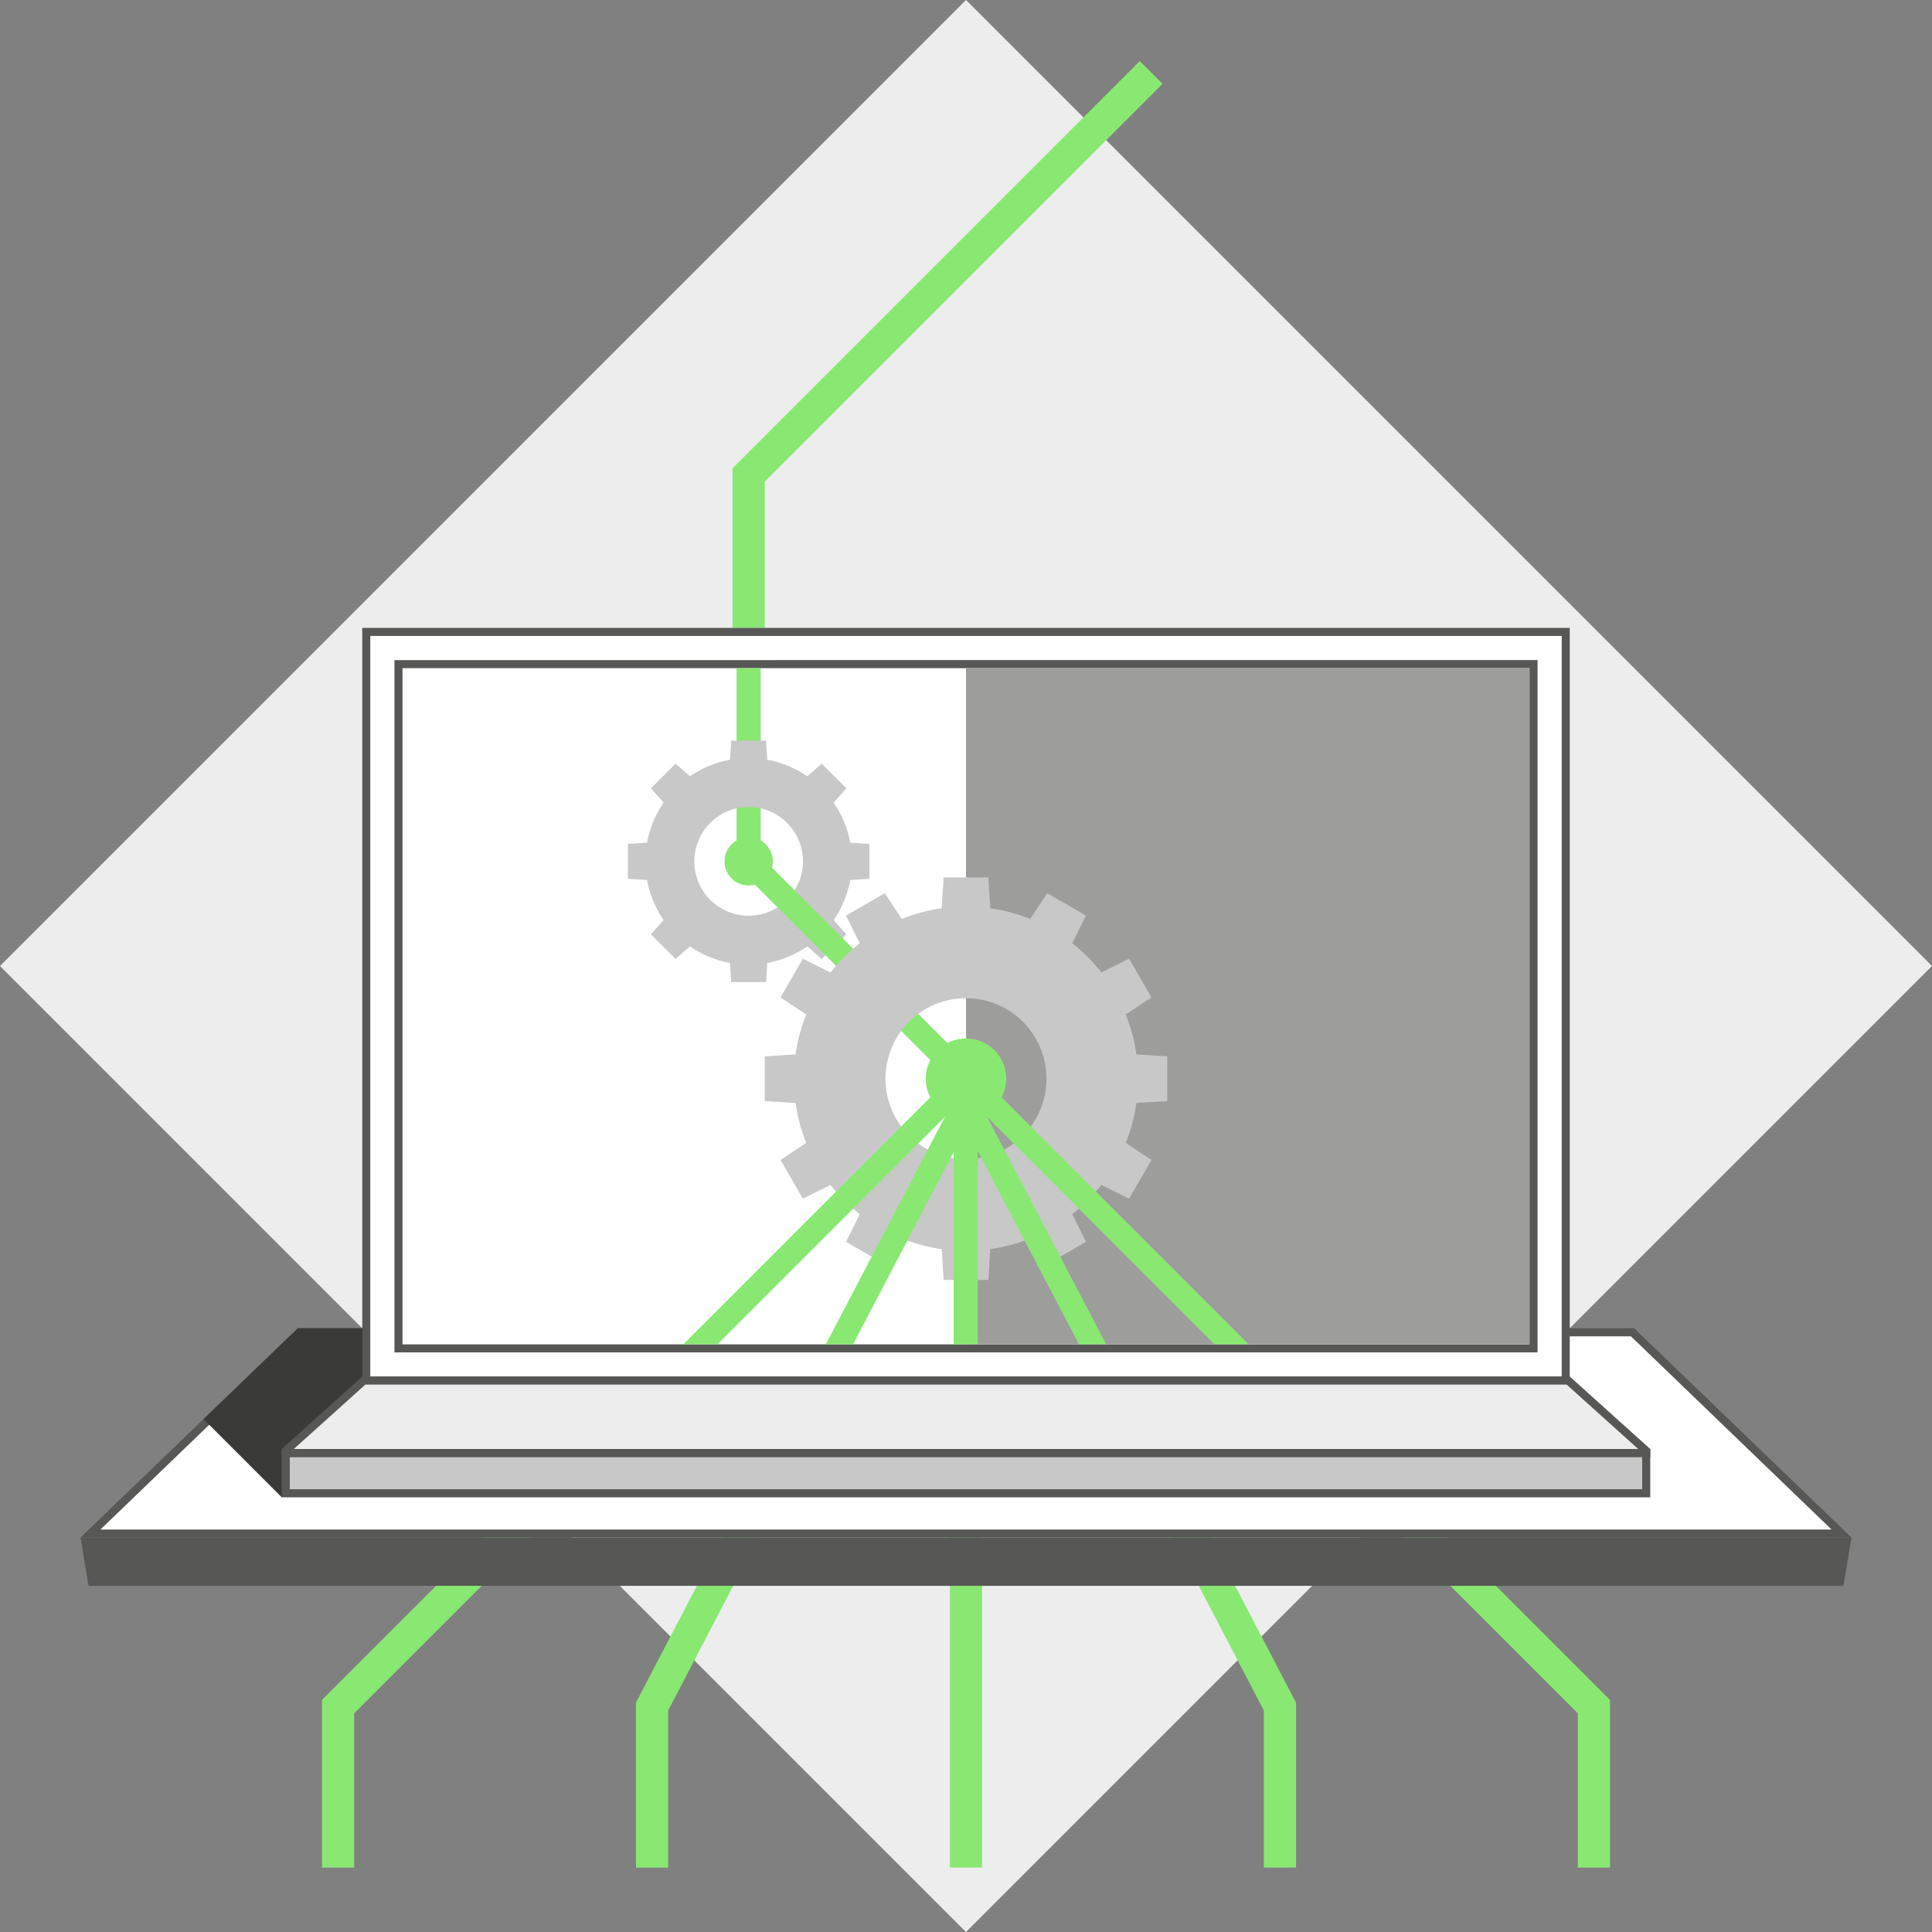 <svg xmlns="http://www.w3.org/2000/svg" viewBox="0 0 240 240"><rect x="0" y="0" width="240" height="240" fill="#808080" stroke="none"/><defs><style>.cls-1{fill:#ededed;}.cls-2{fill:#89e872;}.cls-3{fill:#fff;}.cls-4{fill:#575756;}.cls-5{fill:#3a3a39;}.cls-6{fill:#9d9d9c;}.cls-7{fill:#c8c8c8;}</style></defs><g id="Layer_4" data-name="Layer 4"><rect class="cls-1" x="35.147" y="35.147" width="169.706" height="169.706" transform="translate(-49.706 120) rotate(-45)"/><polygon class="cls-2" points="95 78 91 78 91 58.172 141.586 7.586 144.414 10.414 95 59.828 95 78"/><polygon class="cls-2" points="44 232 40 232 40 211.172 112.586 138.586 115.414 141.414 44 212.828 44 232"/><polygon class="cls-2" points="83 232 79 232 79 211.51 115.227 142.075 118.773 143.925 83 212.49 83 232"/><rect class="cls-2" x="118" y="187" width="4" height="45"/><polygon class="cls-2" points="200 232 196 232 196 212.828 124.586 141.414 127.414 138.586 200 211.172 200 232"/><polygon class="cls-2" points="161 232 157 232 157 212.49 121.227 143.925 124.773 142.075 161 211.51 161 232"/><polygon class="cls-3" points="11.24 190.5 37.202 165.5 202.798 165.5 228.76 190.5 11.24 190.5"/><path class="cls-4" d="M202.597,166l24.923,24H12.48l24.923-24H202.597M203,165H37L10,191H230l-27-26Z"/><polygon class="cls-5" points="35 186 25.283 176.283 37 165 52.049 165 50 179 35 186"/><polygon class="cls-4" points="10 191 11 197 229 197 230 191 10 191"/><rect class="cls-3" x="45.5" y="78.5" width="149" height="93"/><path class="cls-4" d="M194,79v92H46V79H194m1-1H45v94H195V78Z"/><rect class="cls-3" x="49.5" y="82.5" width="141" height="85"/><path class="cls-4" d="M190,83v84H50V83H190m1-1H49v86H191V82Z"/><rect class="cls-6" x="120" y="83" width="70" height="84"/><rect class="cls-7" x="35.5" y="180.5" width="169" height="5"/><path class="cls-4" d="M204,181v4H36v-4H204m1-1H35v6H205v-6Z"/><polygon class="cls-1" points="35.5 180.5 35.5 180.223 45.192 171.5 194.808 171.5 204.5 180.223 204.5 180.5 35.5 180.5"/><path class="cls-4" d="M194.616,172l8.889,8H36.495l8.889-8H194.616M195,171H45l-10,9v1H205v-1l-10-9Z"/><rect class="cls-2" x="91.5" y="83" width="3" height="23"/><path class="cls-7" d="M105.621,104.685a12.759,12.759,0,0,0-2.059-4.972l1.577-1.787-3.064-3.064-1.787,1.577A12.759,12.759,0,0,0,95.315,94.379L95.167,92H90.833l-.149,2.379a12.759,12.759,0,0,0-4.972,2.059l-1.787-1.577-3.064,3.064,1.577,1.787a12.759,12.759,0,0,0-2.059,4.972L78,104.833v4.333l2.379.149a12.759,12.759,0,0,0,2.059,4.972l-1.577,1.787,3.064,3.064,1.787-1.577a12.759,12.759,0,0,0,4.972,2.059L90.833,122h4.333l.149-2.379a12.759,12.759,0,0,0,4.972-2.059l1.787,1.577,3.064-3.064-1.577-1.787a12.759,12.759,0,0,0,2.059-4.972l2.379-.149v-4.333ZM93,113.75A6.75,6.75,0,1,1,99.75,107,6.75,6.75,0,0,1,93,113.75Z"/><circle class="cls-2" cx="120" cy="134" r="5"/><circle class="cls-2" cx="93" cy="107" r="3"/><rect class="cls-2" x="105" y="101.408" width="3" height="38.184" transform="translate(-54.013 110.601) rotate(-45)"/><path class="cls-7" d="M145,136.778v-5.556l-3.827-.239a21.232,21.232,0,0,0-1.327-4.958l3.193-2.12-2.778-4.811-3.437,1.708a21.507,21.507,0,0,0-3.627-3.627l1.708-3.437-4.811-2.778-2.12,3.193A21.232,21.232,0,0,0,123.017,112.827l-.239-3.827h-5.556l-.239,3.827a21.231,21.231,0,0,0-4.958,1.327l-2.12-3.193-4.811,2.778,1.708,3.437a21.507,21.507,0,0,0-3.627,3.627l-3.437-1.708-2.778,4.811,3.193,2.12A21.232,21.232,0,0,0,98.827,130.983L95,131.222v5.556l3.827.239a21.233,21.233,0,0,0,1.327,4.958l-3.193,2.12,2.778,4.811,3.437-1.708a21.507,21.507,0,0,0,3.627,3.627l-1.708,3.437,4.811,2.778,2.12-3.193A21.231,21.231,0,0,0,116.983,155.173l.239,3.827h5.556l.239-3.827a21.232,21.232,0,0,0,4.958-1.327l2.12,3.193,4.811-2.778-1.708-3.437a21.507,21.507,0,0,0,3.627-3.627l3.437,1.708,2.778-4.811-3.193-2.12A21.233,21.233,0,0,0,141.173,137.017ZM120,144A10,10,0,1,1,130,134,10,10,0,0,1,120,144Z"/><rect class="cls-2" x="118.464" y="131.896" width="3" height="35.104"/><polygon class="cls-2" points="120 136.121 150.879 167 155.121 167 120 131.879 84.879 167 89.121 167 120 136.121"/><polygon class="cls-2" points="105.967 167 120 140.207 134.033 167 137.42 167 121.292 136.209 120 136.886 118.708 136.209 102.58 167 105.967 167"/></g></svg>